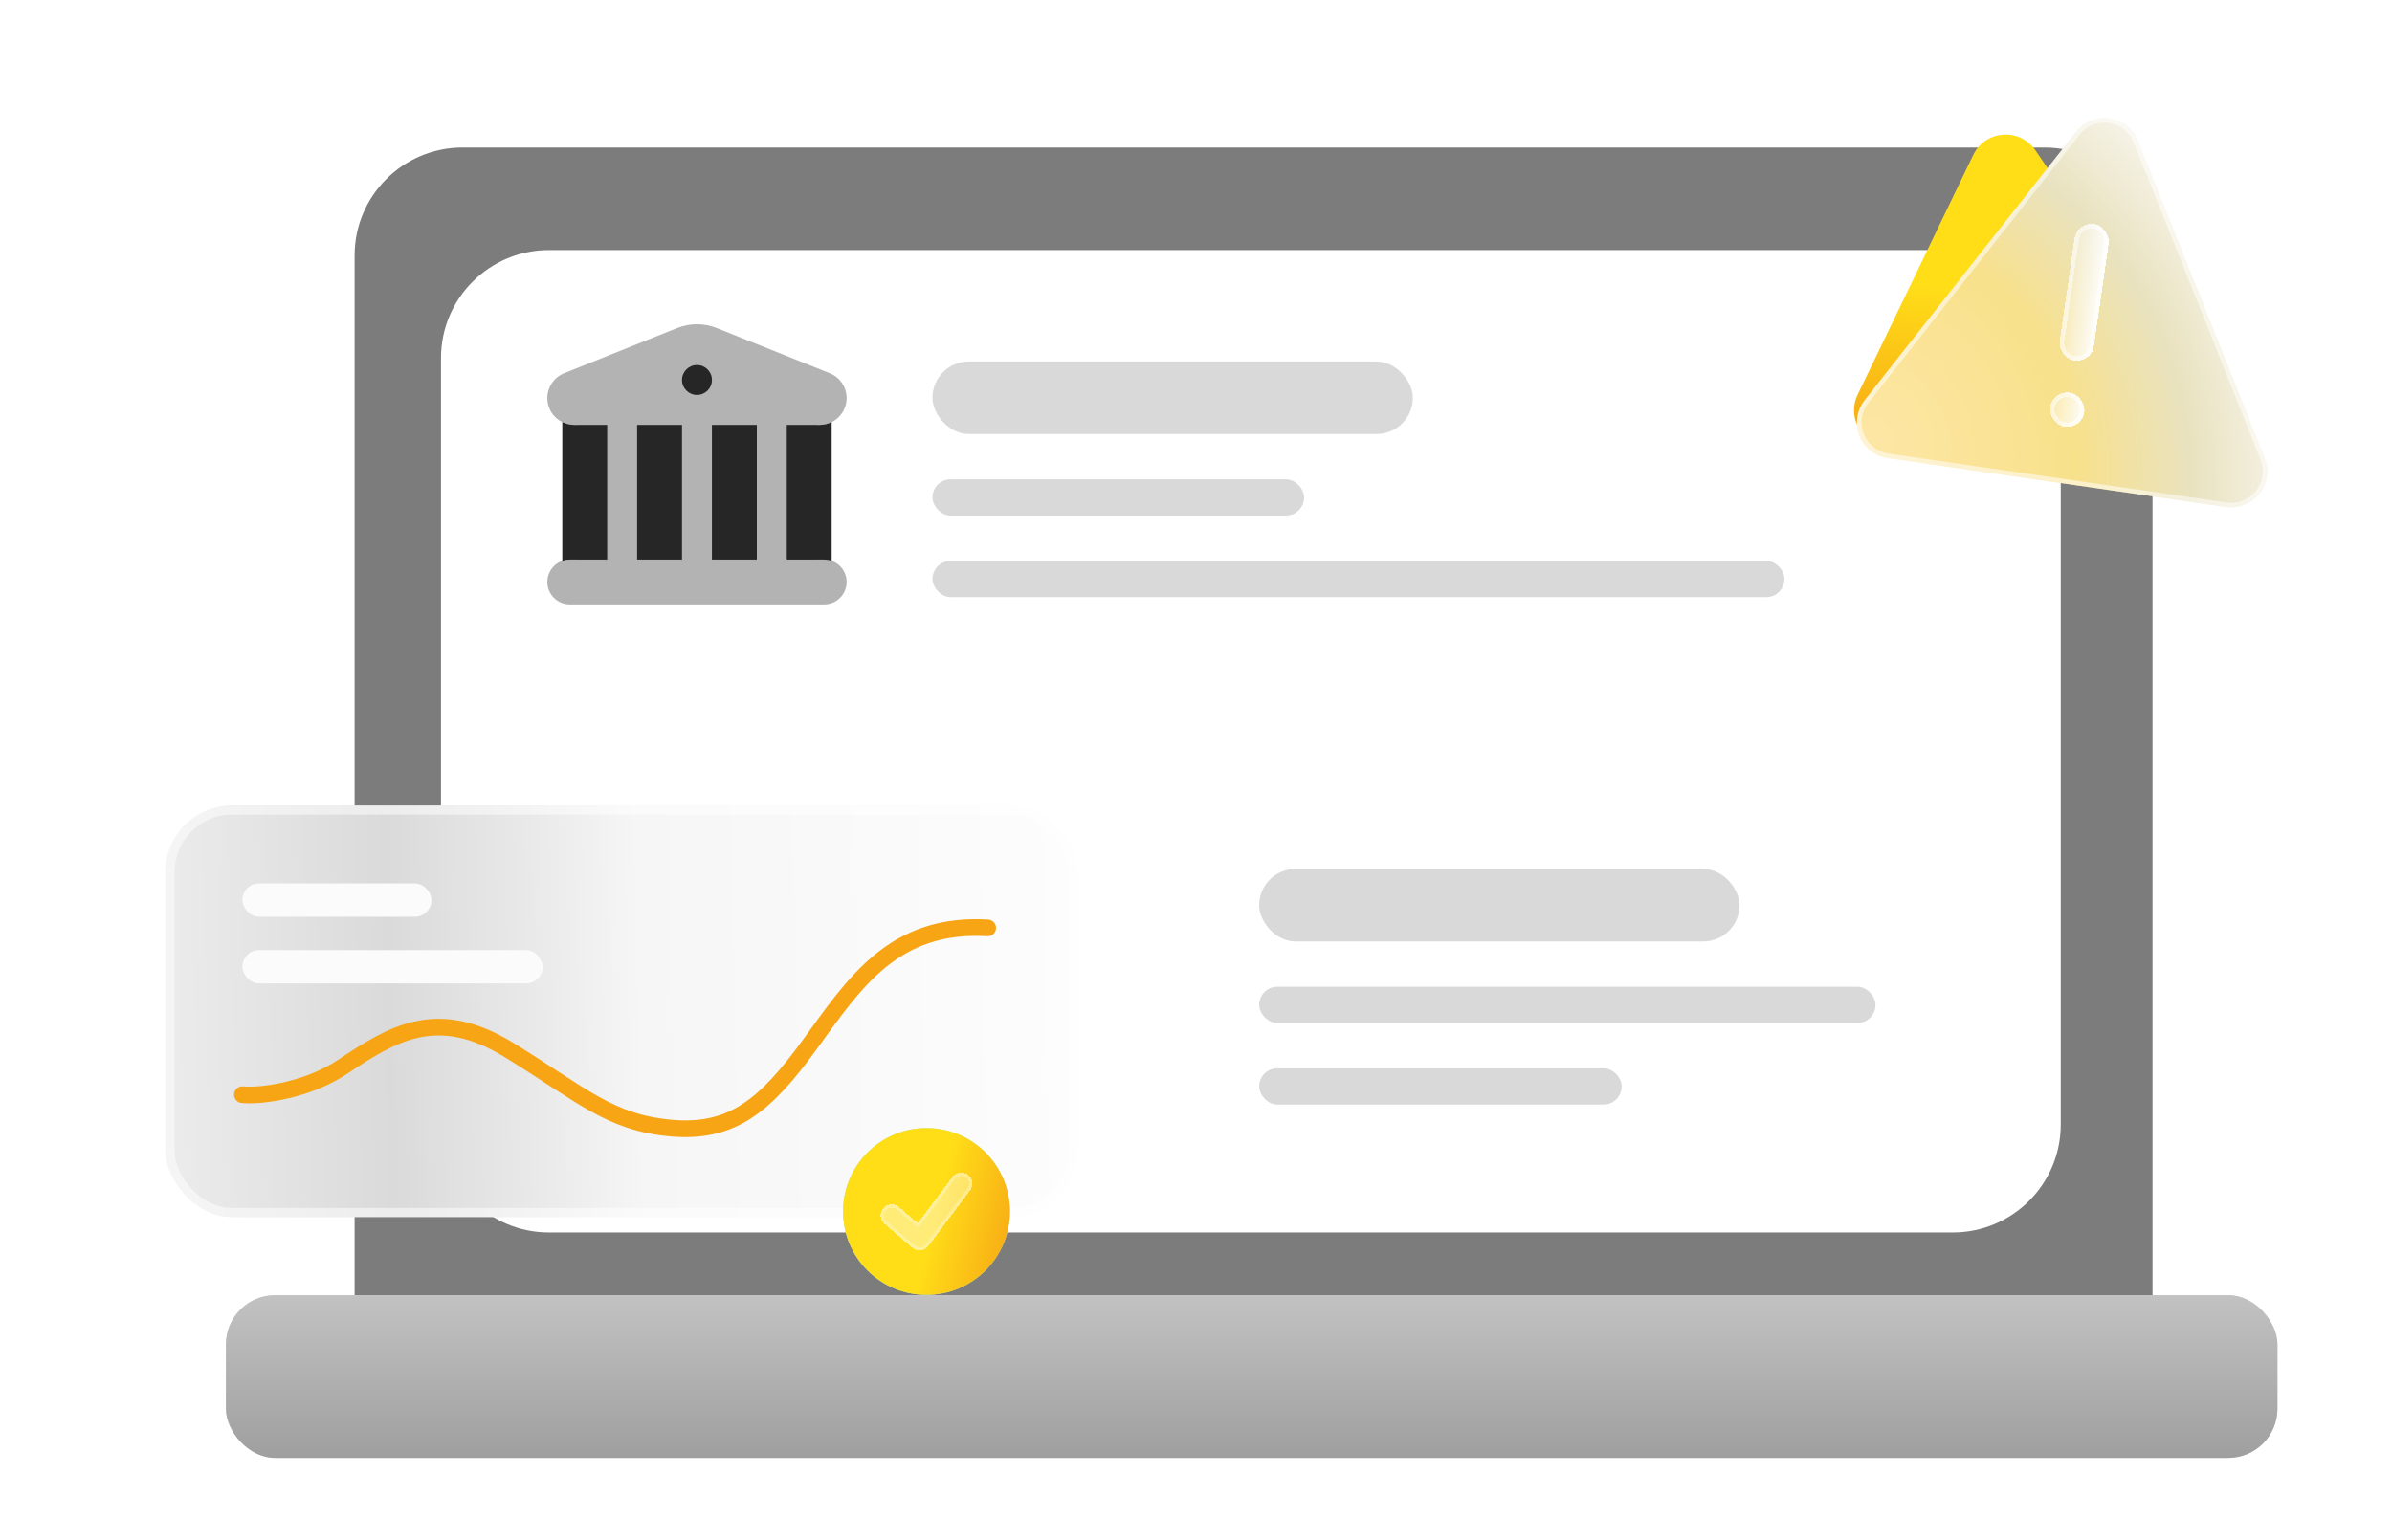<svg width="118" height="76" viewBox="0 0 118 76" fill="none" xmlns="http://www.w3.org/2000/svg">
<rect x="21.755" y="11.275" width="79.904" height="48.475" rx="5.327" fill="white"/>
<g filter="url(#filter0_bd_934_9897)">
<path fill-rule="evenodd" clip-rule="evenodd" d="M22.82 6.215C19.878 6.215 17.493 8.6 17.493 11.542V63.425C17.493 64.043 17.995 64.545 18.613 64.545H105.067C105.685 64.545 106.187 64.043 106.187 63.425V11.542C106.187 8.6 103.802 6.215 100.86 6.215H22.82ZM27.082 11.275C24.14 11.275 21.755 13.66 21.755 16.602V54.424C21.755 57.366 24.14 59.751 27.082 59.751H96.332C99.274 59.751 101.659 57.366 101.659 54.424V16.602C101.659 13.66 99.274 11.275 96.332 11.275H27.082Z" fill="#7C7C7C"/>
</g>
<rect x="11.145" y="63.912" width="101.204" height="8.029" rx="2.427" fill="#D9D9D9"/>
<rect x="11.145" y="63.912" width="101.204" height="8.029" rx="2.427" fill="url(#paint0_linear_934_9897)"/>
<path d="M97.34 7.649C97.934 6.416 99.64 6.289 100.411 7.42L107.799 18.267C108.57 19.398 107.827 20.939 106.462 21.041L93.374 22.016C92.009 22.118 91.046 20.704 91.641 19.471L97.34 7.649Z" fill="url(#paint1_linear_934_9897)"/>
<g filter="url(#filter1_d_934_9897)">
<path d="M102.419 6.39C103.266 5.314 104.959 5.559 105.467 6.83L111.719 22.483C112.227 23.754 111.168 25.098 109.814 24.902L93.132 22.49C91.778 22.295 91.143 20.706 91.99 19.631L102.419 6.39Z" fill="url(#paint2_radial_934_9897)"/>
<path d="M105.363 6.872L111.615 22.524C112.091 23.715 111.099 24.975 109.83 24.791L93.148 22.38C91.879 22.196 91.284 20.707 92.078 19.7L102.507 6.459C103.3 5.451 104.887 5.68 105.363 6.872Z" stroke="white" stroke-opacity="0.53" stroke-width="0.224"/>
</g>
<g filter="url(#filter2_d_934_9897)">
<rect x="102.46" y="10.93" width="1.703" height="6.813" rx="0.852" transform="rotate(8.225 102.46 10.93)" fill="url(#paint3_linear_934_9897)" fill-opacity="0.89" shape-rendering="crispEdges"/>
<rect x="102.555" y="11.056" width="1.48" height="6.589" rx="0.74" transform="rotate(8.225 102.555 11.056)" stroke="white" stroke-opacity="0.53" stroke-width="0.224" shape-rendering="crispEdges"/>
</g>
<g filter="url(#filter3_d_934_9897)">
<rect x="101.257" y="19.252" width="1.703" height="1.703" rx="0.852" transform="rotate(8.225 101.257 19.252)" fill="url(#paint4_linear_934_9897)" fill-opacity="0.89" shape-rendering="crispEdges"/>
<rect x="101.352" y="19.379" width="1.48" height="1.48" rx="0.74" transform="rotate(8.225 101.352 19.379)" stroke="white" stroke-opacity="0.53" stroke-width="0.224" shape-rendering="crispEdges"/>
</g>
<rect x="46" y="23.652" width="18.332" height="1.788" rx="0.894" fill="#D9D9D9"/>
<rect x="62.116" y="48.691" width="30.404" height="1.788" rx="0.894" fill="#D9D9D9"/>
<rect x="46" y="27.676" width="42.029" height="1.788" rx="0.894" fill="#D9D9D9"/>
<rect x="62.116" y="52.715" width="17.885" height="1.788" rx="0.894" fill="#D9D9D9"/>
<rect x="46" y="17.84" width="23.697" height="3.577" rx="1.788" fill="#D9D9D9"/>
<rect x="62.116" y="42.879" width="23.697" height="3.577" rx="1.788" fill="#D9D9D9"/>
<g filter="url(#filter4_d_934_9897)">
<rect x="7.567" y="39.75" width="44.997" height="20.303" rx="3.292" fill="url(#paint5_linear_934_9897)"/>
<rect x="7.791" y="39.974" width="44.55" height="19.856" rx="3.069" stroke="white" stroke-opacity="0.5" stroke-width="0.447"/>
</g>
<rect x="11.957" y="43.592" width="9.329" height="1.646" rx="0.823" fill="#FBFBFB"/>
<rect x="11.957" y="46.883" width="14.816" height="1.646" rx="0.823" fill="#FBFBFB"/>
<path d="M11.957 54.018C12.963 54.11 15.212 53.769 16.896 52.646C19.365 51 21.56 49.628 25.127 51.823C28.694 54.018 30.066 55.39 33.084 55.664C36.102 55.939 37.748 54.567 39.943 51.549C42.138 48.531 44.059 45.513 48.723 45.787" stroke="#F7A515" stroke-width="0.823" stroke-linecap="round" stroke-linejoin="round"/>
<circle cx="45.705" cy="59.78" r="4.116" fill="#A2EDD8"/>
<circle cx="45.705" cy="59.78" r="4.116" fill="url(#paint6_linear_934_9897)"/>
<g filter="url(#filter5_d_934_9897)">
<path fill-rule="evenodd" clip-rule="evenodd" d="M47.749 57.969C47.992 58.151 48.041 58.495 47.859 58.737L45.801 61.481C45.71 61.602 45.573 61.681 45.422 61.697C45.271 61.714 45.12 61.667 45.005 61.569L43.633 60.393C43.403 60.195 43.376 59.849 43.574 59.619C43.771 59.389 44.117 59.362 44.347 59.559L45.274 60.354L46.981 58.079C47.163 57.837 47.507 57.787 47.749 57.969Z" fill="url(#paint7_linear_934_9897)" shape-rendering="crispEdges"/>
<path d="M45.221 60.416C45.238 60.431 45.261 60.438 45.283 60.436C45.306 60.433 45.327 60.422 45.34 60.403L47.047 58.128C47.201 57.922 47.494 57.88 47.7 58.035C47.906 58.19 47.947 58.482 47.793 58.688L45.735 61.432C45.658 61.535 45.541 61.601 45.413 61.615C45.285 61.63 45.156 61.59 45.059 61.506L43.687 60.33C43.491 60.163 43.468 59.868 43.636 59.672C43.804 59.477 44.098 59.454 44.294 59.622L45.221 60.416Z" stroke="white" stroke-opacity="0.25" stroke-width="0.165" stroke-linecap="round" stroke-linejoin="round" shape-rendering="crispEdges"/>
</g>
<path opacity="0.35" d="M40.658 27.609C40.645 27.609 40.512 27.609 40.289 27.609V20.965H40.444C41.174 20.965 41.765 20.373 41.765 19.644C41.765 19.104 41.437 18.619 40.935 18.418L35.361 16.188C34.733 15.937 34.031 15.937 33.403 16.188L27.829 18.418C27.328 18.619 27 19.104 27 19.644C27 20.373 27.591 20.965 28.321 20.965H28.477V27.609C28.253 27.609 28.12 27.609 28.107 27.609C27.496 27.609 27 28.105 27 28.717C27 29.328 27.496 29.824 28.107 29.824C28.237 29.824 40.528 29.824 40.658 29.824C41.269 29.824 41.765 29.328 41.765 28.717C41.765 28.105 41.269 27.609 40.658 27.609Z" fill="#262626"/>
<path d="M40.658 27.61C40.788 27.61 40.911 27.636 41.027 27.677V20.824C40.85 20.911 40.655 20.965 40.444 20.965H38.812V27.61C39.898 27.61 40.627 27.61 40.658 27.61Z" fill="#262626"/>
<path d="M37.335 27.609V20.965H35.12V27.609C35.89 27.609 36.643 27.609 37.335 27.609Z" fill="#262626"/>
<path d="M28.107 27.61C28.138 27.61 28.867 27.61 29.953 27.61V20.965H28.32C28.11 20.965 27.915 20.911 27.738 20.824V27.677C27.854 27.636 27.977 27.61 28.107 27.61Z" fill="#262626"/>
<path d="M33.644 27.609V20.965H31.429V27.609C32.122 27.609 32.875 27.609 33.644 27.609Z" fill="#262626"/>
<path d="M34.383 19.488C34.79 19.488 35.121 19.158 35.121 18.75C35.121 18.342 34.79 18.012 34.383 18.012C33.975 18.012 33.644 18.342 33.644 18.75C33.644 19.158 33.975 19.488 34.383 19.488Z" fill="#262626"/>
<defs>
<filter id="filter0_bd_934_9897" x="6.839" y="-4.439" width="110.002" height="79.638" filterUnits="userSpaceOnUse" color-interpolation-filters="sRGB">
<feFlood flood-opacity="0" result="BackgroundImageFix"/>
<feGaussianBlur in="BackgroundImageFix" stdDeviation="5.327"/>
<feComposite in2="SourceAlpha" operator="in" result="effect1_backgroundBlur_934_9897"/>
<feColorMatrix in="SourceAlpha" type="matrix" values="0 0 0 0 0 0 0 0 0 0 0 0 0 0 0 0 0 0 127 0" result="hardAlpha"/>
<feMorphology radius="0.266" operator="erode" in="SourceAlpha" result="effect2_dropShadow_934_9897"/>
<feOffset dy="1.065"/>
<feGaussianBlur stdDeviation="3.196"/>
<feComposite in2="hardAlpha" operator="out"/>
<feColorMatrix type="matrix" values="0 0 0 0 0 0 0 0 0 0 0 0 0 0 0 0 0 0 0.2 0"/>
<feBlend mode="normal" in2="effect1_backgroundBlur_934_9897" result="effect2_dropShadow_934_9897"/>
<feBlend mode="normal" in="SourceGraphic" in2="effect2_dropShadow_934_9897" result="shape"/>
</filter>
<filter id="filter1_d_934_9897" x="91.153" y="5.371" width="21.15" height="20.117" filterUnits="userSpaceOnUse" color-interpolation-filters="sRGB">
<feFlood flood-opacity="0" result="BackgroundImageFix"/>
<feColorMatrix in="SourceAlpha" type="matrix" values="0 0 0 0 0 0 0 0 0 0 0 0 0 0 0 0 0 0 127 0" result="hardAlpha"/>
<feOffset dy="0.113"/>
<feGaussianBlur stdDeviation="0.227"/>
<feComposite in2="hardAlpha" operator="out"/>
<feColorMatrix type="matrix" values="0 0 0 0 0 0 0 0 0 0 0 0 0 0 0 0 0 0 0.25 0"/>
<feBlend mode="normal" in2="BackgroundImageFix" result="effect1_dropShadow_934_9897"/>
<feBlend mode="normal" in="SourceGraphic" in2="effect1_dropShadow_934_9897" result="shape"/>
</filter>
<filter id="filter2_d_934_9897" x="100.168" y="9.612" width="5.296" height="9.621" filterUnits="userSpaceOnUse" color-interpolation-filters="sRGB">
<feFlood flood-opacity="0" result="BackgroundImageFix"/>
<feColorMatrix in="SourceAlpha" type="matrix" values="0 0 0 0 0 0 0 0 0 0 0 0 0 0 0 0 0 0 127 0" result="hardAlpha"/>
<feOffset/>
<feGaussianBlur stdDeviation="0.715"/>
<feComposite in2="hardAlpha" operator="out"/>
<feColorMatrix type="matrix" values="0 0 0 0 0 0 0 0 0 0 0 0 0 0 0 0 0 0 0.12 0"/>
<feBlend mode="normal" in2="BackgroundImageFix" result="effect1_dropShadow_934_9897"/>
<feBlend mode="normal" in="SourceGraphic" in2="effect1_dropShadow_934_9897" result="shape"/>
</filter>
<filter id="filter3_d_934_9897" x="99.696" y="17.934" width="4.565" height="4.565" filterUnits="userSpaceOnUse" color-interpolation-filters="sRGB">
<feFlood flood-opacity="0" result="BackgroundImageFix"/>
<feColorMatrix in="SourceAlpha" type="matrix" values="0 0 0 0 0 0 0 0 0 0 0 0 0 0 0 0 0 0 127 0" result="hardAlpha"/>
<feOffset/>
<feGaussianBlur stdDeviation="0.715"/>
<feComposite in2="hardAlpha" operator="out"/>
<feColorMatrix type="matrix" values="0 0 0 0 0 0 0 0 0 0 0 0 0 0 0 0 0 0 0.12 0"/>
<feBlend mode="normal" in2="BackgroundImageFix" result="effect1_dropShadow_934_9897"/>
<feBlend mode="normal" in="SourceGraphic" in2="effect1_dropShadow_934_9897" result="shape"/>
</filter>
<filter id="filter4_d_934_9897" x="0.848" y="32.436" width="59.624" height="34.93" filterUnits="userSpaceOnUse" color-interpolation-filters="sRGB">
<feFlood flood-opacity="0" result="BackgroundImageFix"/>
<feColorMatrix in="SourceAlpha" type="matrix" values="0 0 0 0 0 0 0 0 0 0 0 0 0 0 0 0 0 0 127 0" result="hardAlpha"/>
<feMorphology radius="1.189" operator="dilate" in="SourceAlpha" result="effect1_dropShadow_934_9897"/>
<feOffset dx="0.595"/>
<feGaussianBlur stdDeviation="3.062"/>
<feComposite in2="hardAlpha" operator="out"/>
<feColorMatrix type="matrix" values="0 0 0 0 0 0 0 0 0 0 0 0 0 0 0 0 0 0 0.08 0"/>
<feBlend mode="normal" in2="BackgroundImageFix" result="effect1_dropShadow_934_9897"/>
<feBlend mode="normal" in="SourceGraphic" in2="effect1_dropShadow_934_9897" result="shape"/>
</filter>
<filter id="filter5_d_934_9897" x="41.506" y="55.924" width="8.399" height="7.713" filterUnits="userSpaceOnUse" color-interpolation-filters="sRGB">
<feFlood flood-opacity="0" result="BackgroundImageFix"/>
<feColorMatrix in="SourceAlpha" type="matrix" values="0 0 0 0 0 0 0 0 0 0 0 0 0 0 0 0 0 0 127 0" result="hardAlpha"/>
<feMorphology radius="0.136" operator="dilate" in="SourceAlpha" result="effect1_dropShadow_934_9897"/>
<feOffset/>
<feGaussianBlur stdDeviation="0.9"/>
<feComposite in2="hardAlpha" operator="out"/>
<feColorMatrix type="matrix" values="0 0 0 0 0 0 0 0 0 0 0 0 0 0 0 0 0 0 0.1 0"/>
<feBlend mode="normal" in2="BackgroundImageFix" result="effect1_dropShadow_934_9897"/>
<feBlend mode="normal" in="SourceGraphic" in2="effect1_dropShadow_934_9897" result="shape"/>
</filter>
<linearGradient id="paint0_linear_934_9897" x1="61.79" y1="63.912" x2="61.79" y2="87.903" gradientUnits="userSpaceOnUse">
<stop stop-color="#C2C2C2"/>
<stop offset="1" stop-color="#595959"/>
</linearGradient>
<linearGradient id="paint1_linear_934_9897" x1="98.677" y1="4.875" x2="96.775" y2="22.641" gradientUnits="userSpaceOnUse">
<stop offset="0.532" stop-color="#FFDE18"/>
<stop offset="1" stop-color="#F7A515"/>
</linearGradient>
<radialGradient id="paint2_radial_934_9897" cx="0" cy="0" r="1" gradientUnits="userSpaceOnUse" gradientTransform="translate(92.5 21.502) rotate(-32.471) scale(19.558 22.583)">
<stop stop-color="#FDE6A4"/>
<stop offset="0.481" stop-color="#F8E18B"/>
<stop offset="0.759" stop-color="#E9E2BF"/>
<stop offset="1" stop-color="#F6F3E8"/>
</radialGradient>
<linearGradient id="paint3_linear_934_9897" x1="104.043" y1="12.077" x2="102.144" y2="12.094" gradientUnits="userSpaceOnUse">
<stop stop-color="white"/>
<stop offset="1" stop-color="white" stop-opacity="0.2"/>
</linearGradient>
<linearGradient id="paint4_linear_934_9897" x1="102.839" y1="19.539" x2="100.943" y2="19.605" gradientUnits="userSpaceOnUse">
<stop stop-color="white"/>
<stop offset="1" stop-color="white" stop-opacity="0.2"/>
</linearGradient>
<linearGradient id="paint5_linear_934_9897" x1="8" y1="48.501" x2="52.5" y2="47.501" gradientUnits="userSpaceOnUse">
<stop stop-color="#EBEBEB"/>
<stop offset="0.238" stop-color="#DADADA"/>
<stop offset="0.396" stop-color="#E9E9E9"/>
<stop offset="0.517" stop-color="#F6F6F6"/>
<stop offset="1" stop-color="#FDFDFD"/>
</linearGradient>
<linearGradient id="paint6_linear_934_9897" x1="41.825" y1="55.469" x2="51.344" y2="57.836" gradientUnits="userSpaceOnUse">
<stop offset="0.532" stop-color="#FFDE18"/>
<stop offset="1" stop-color="#F7A515"/>
</linearGradient>
<linearGradient id="paint7_linear_934_9897" x1="52.016" y1="54.841" x2="43.561" y2="54.703" gradientUnits="userSpaceOnUse">
<stop stop-color="#FFDE18"/>
<stop offset="1" stop-color="white" stop-opacity="0.4"/>
</linearGradient>
</defs>
</svg>

